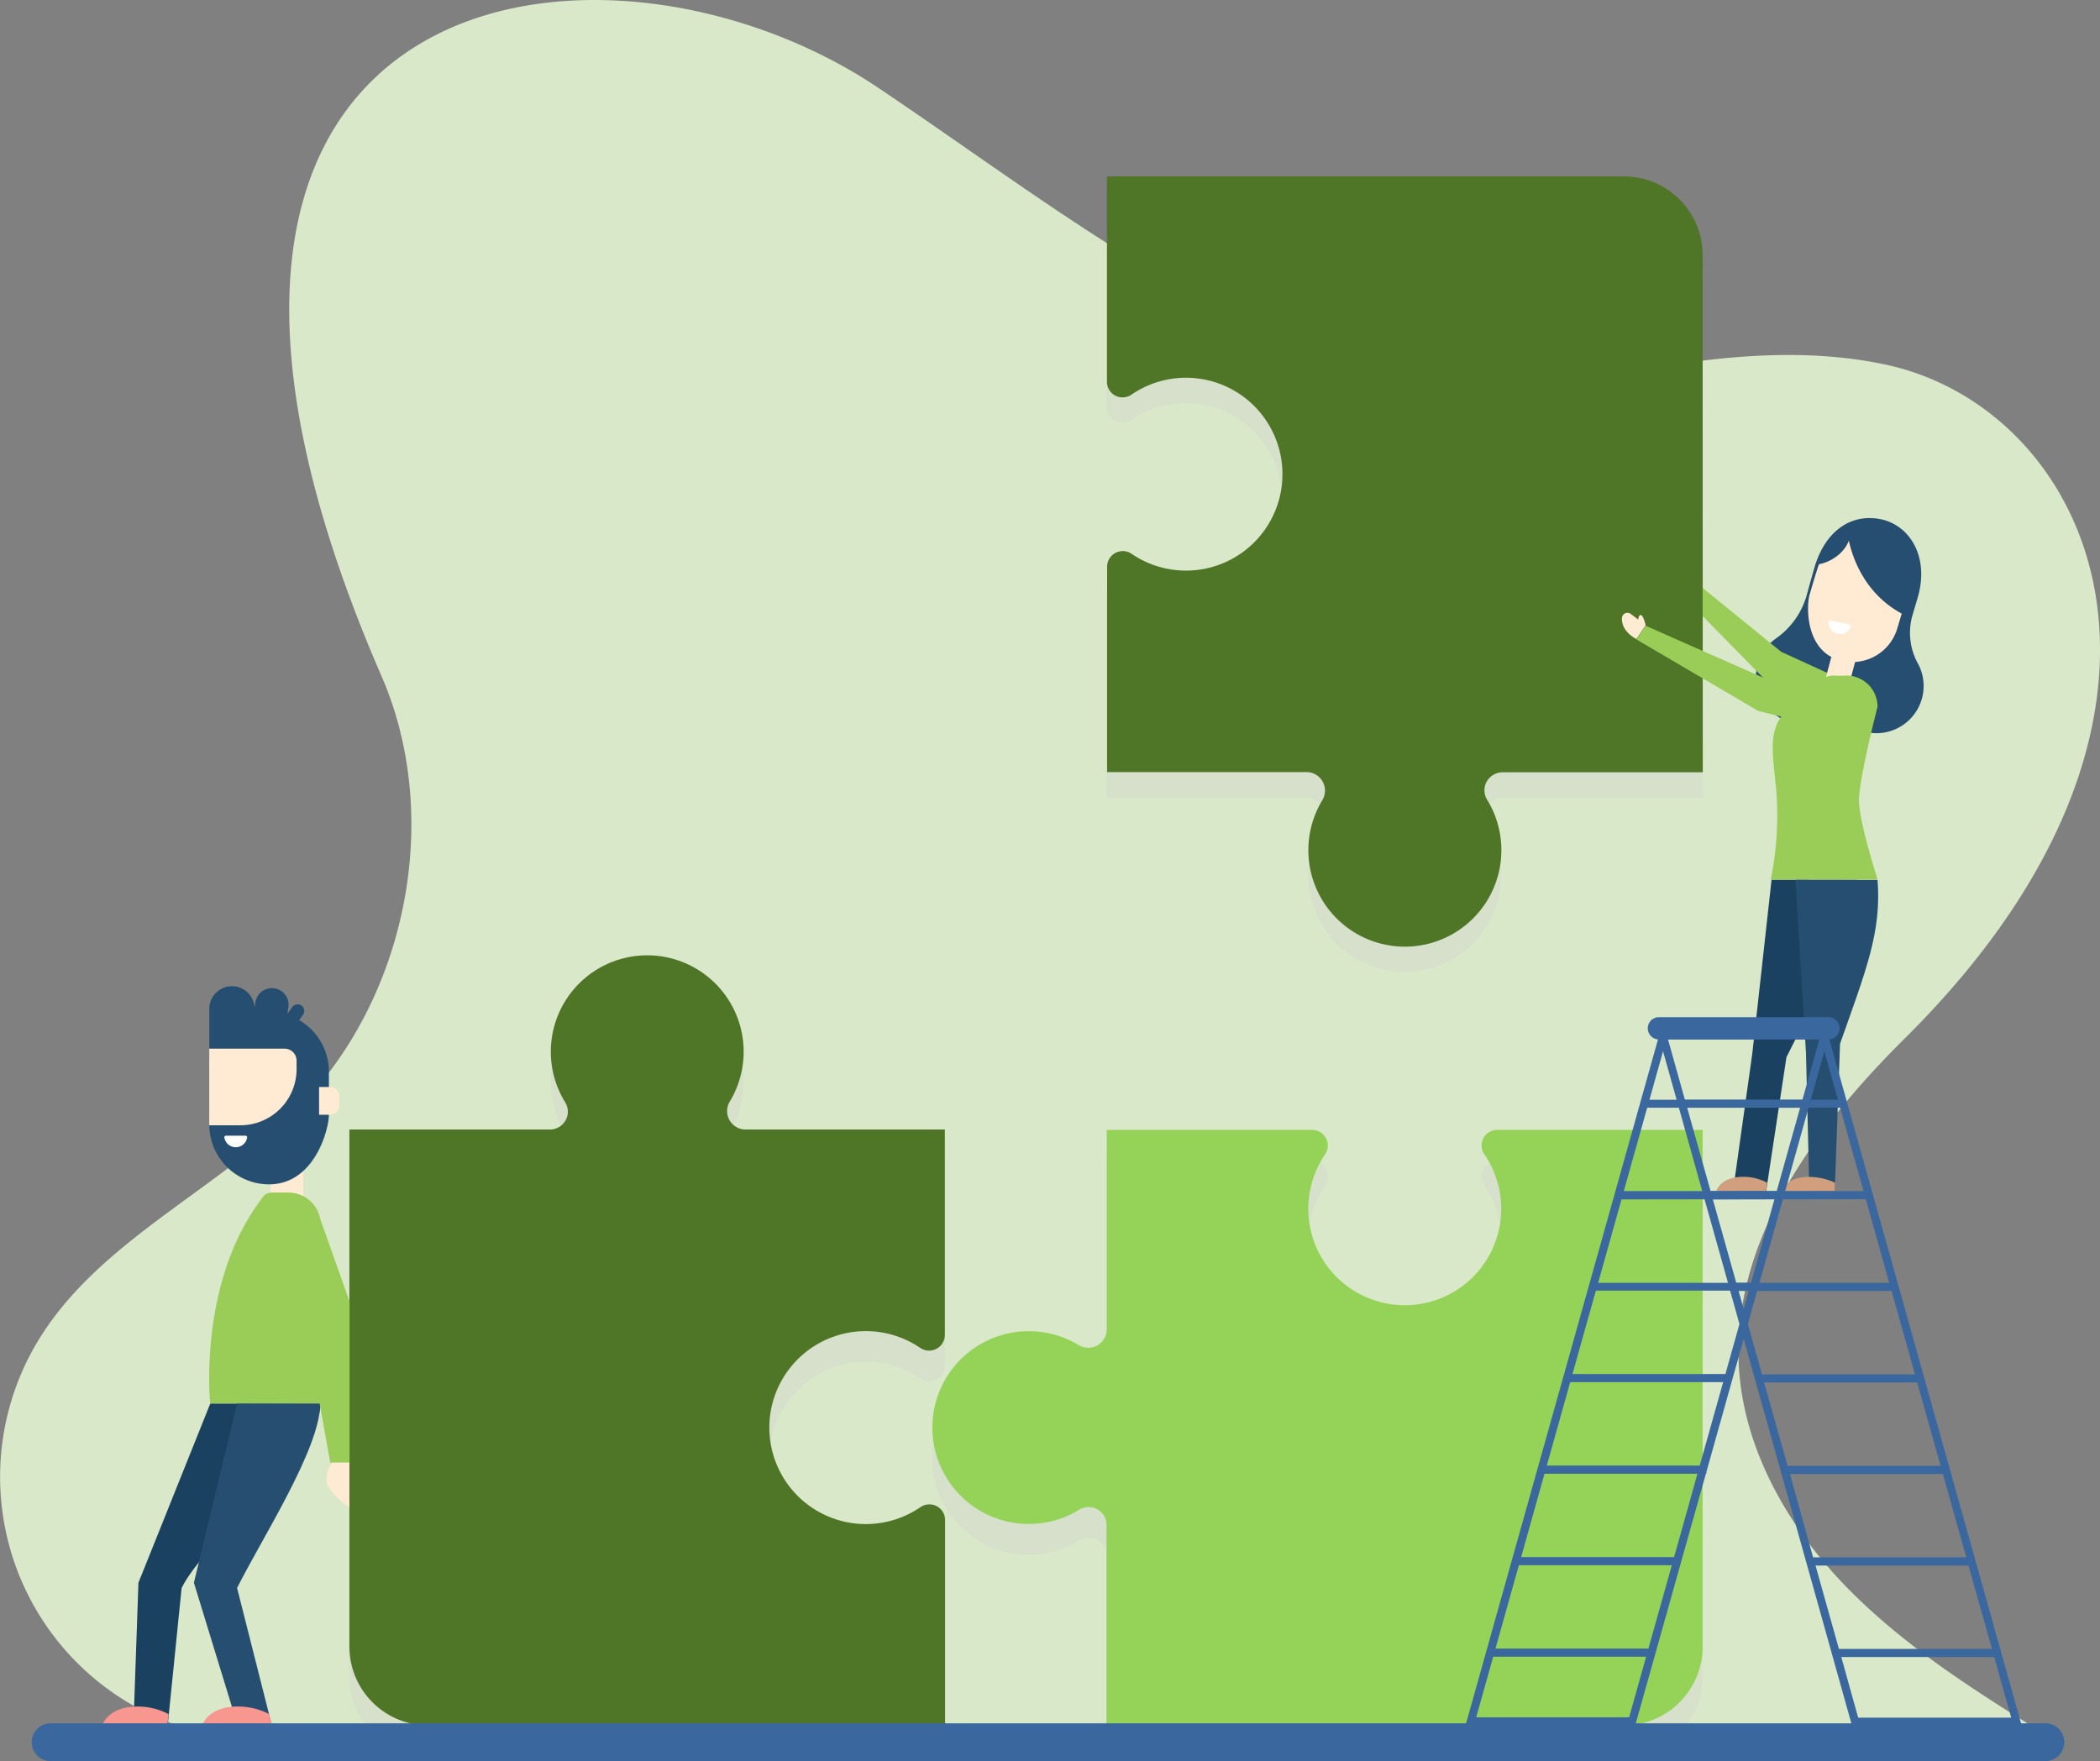 <svg xmlns="http://www.w3.org/2000/svg" viewBox="0 0 470.25 394.46"><rect x="0" y="0" width="470.25" height="394.46" fill="#808080" stroke="none"/><defs><style>.cls-1{fill:#dae8ca;}.cls-2{opacity:0.3;}.cls-3{fill:#ccc;}.cls-4{fill:#4f7527;}.cls-5{fill:#264e70;}.cls-6{fill:#9acc58;}.cls-7{fill:#ffebd3;}.cls-8{fill:#1a4260;}.cls-9{fill:#d19f7d;}.cls-10{fill:#fff;}.cls-11{fill:#94d357;}.cls-12{fill:#3a679d;}.cls-13{fill:#f7978f;}</style></defs><g id="Capa_2" data-name="Capa 2"><g id="Capa_1-2" data-name="Capa 1"><g id="OBJECTS"><path class="cls-1" d="M50.22,389.05A58.89,58.89,0,0,1,8.12,301c14.39-24.49,44.12-35.51,62.58-57.09,21.2-24.77,27.74-62.55,14.74-92.45C17.27-5.4,134.28-22.26,196.7,19.69c29.55,19.87,57.68,41.7,90.19,56.22,25.57,11.42,54.91,11.21,82.52,6.6,17.46-2.92,35-4.52,52.38-.94,47.09,9.71,78,78.34,4.77,151-19.26,19.1-37.2,43-37.27,70.11-.05,19.42,9.9,37.8,23.29,51.86s30.1,24.45,46.6,34.69Z"></path><g class="cls-2"><path class="cls-3" d="M296.11,184.86a21.6,21.6,0,1,0,36.9,0,4,4,0,0,1,1.29-5.58,4.09,4.09,0,0,1,2.15-.61h44.82V80.78c-4,.48-7.94,1.07-11.9,1.73-27.61,4.61-56.95,4.82-82.52-6.6a301.32,301.32,0,0,1-39-21.42V91.22a3.49,3.49,0,0,0,3.48,3.5,3.57,3.57,0,0,0,1.95-.59,21.6,21.6,0,1,1,.12,35.67,3.53,3.53,0,0,0-4.91.84,3.49,3.49,0,0,0-.64,2v46h44.63a4.15,4.15,0,0,1,4.18,4.1A4.27,4.27,0,0,1,296.11,184.86Z"></path></g><path class="cls-4" d="M381.27,57.16a17.65,17.65,0,0,0-17.65-17.65H247.88v46a3.48,3.48,0,0,0,3.46,3.5,3.54,3.54,0,0,0,2-.6,21.6,21.6,0,1,1,.12,35.68,3.51,3.51,0,0,0-5.55,2.85v46h44.63a4.14,4.14,0,0,1,4.16,4.13,4.22,4.22,0,0,1-.56,2.11,21.61,21.61,0,1,0,36.9,0,4,4,0,0,1,1.31-5.59,4,4,0,0,1,2.13-.61h44.82Z"></path><path class="cls-5" d="M429.5,148.68A14.31,14.31,0,0,1,428.2,138l1.23-4.15c2.47-8.41-1.11-15.48-7.48-17.36-7-1.86-13.14,2.15-15.62,10.56,0,0-.87,3-1.77,6.31a17.7,17.7,0,0,1-6.89,9.66,10.53,10.53,0,0,0-4.46,9.17,10.7,10.7,0,0,0,10.27,10,10.47,10.47,0,0,0,7.53-2.86h.24a10.58,10.58,0,0,0,18.25-10.68Z"></path><path class="cls-6" d="M410.31,161l1.24,1c2.08.81,3,1.29,4.77-.27l2.19-1.88a2.58,2.58,0,0,0,.91-2.09h0a4.11,4.11,0,0,0-2.4-3.45L398.86,146l-17.59-14.31V138L395.7,152.7Z"></path><rect class="cls-7" x="408.25" y="146.42" width="8.23" height="5.43" transform="translate(161.84 509.03) rotate(-75.04)"></rect><path class="cls-6" d="M413.4,151.34h-2.29a4.8,4.8,0,0,0-2.9.62c-13,9.67-11.81,11.33-10.43,25.33A72.33,72.33,0,0,1,396.53,197h23.91s-4.16-13-4.16-17.69c0-5,4.16-21,4.16-21a7,7,0,0,0-7-7Z"></path><path class="cls-8" d="M396.7,197.08l-4.3,38.81-4.33,30.9h7.42l4.55-30c5.17-10.39,15.83-30,15.83-39.7Z"></path><path class="cls-5" d="M402.07,197.08l2.34,38.81.76,30.9h5.68l1.19-33c5.9-16.72,9.28-25,8.4-36.68Z"></path><path class="cls-6" d="M409.93,163.34l1.45.61c2.21.23,3.19.46,4.53-1.51l1.62-2.4a2.57,2.57,0,0,0,.33-2.25h0a4.09,4.09,0,0,0-3.23-2.7l-19.7-3.27-15.89-7-10.52-4.66-2.08,3.07,27.26,16Z"></path><path class="cls-9" d="M395.44,266.79l.29-1.87a11.49,11.49,0,0,0-7-1.21c-3.82.63-4.38,3.08-4.38,3.08Z"></path><path class="cls-9" d="M410.85,266.79l.07-1.87a13.9,13.9,0,0,0-7.49-1.21c-3.82.63-4.38,3.08-4.38,3.08Z"></path><path class="cls-7" d="M414,121.08c-.8,2.38-3.47,4.67-6.66,5.3-.32.61-2.12,6.83-2.12,6.83-.71,2.4-1.05,12.4,6.63,14.66a10.49,10.49,0,0,0,13-7.1l1-3.33C417.53,132.93,414.86,125,414,121.08Z"></path><path class="cls-10" d="M414.19,139.88a.34.34,0,0,1,.27.39s0,0,0,.06a2.58,2.58,0,0,1-5-1,.35.35,0,0,1,.37-.33h0Z"></path><path class="cls-7" d="M367.28,137.78c-.3.15-.41.6-.44,1l-1.64-1.25a1.24,1.24,0,0,0-2,.87c-.17,3.15,3.23,4.73,3.23,4.73l2.08-3.07S367.94,137.47,367.28,137.78Z"></path><g class="cls-2"><path class="cls-3" d="M375,389.17a17.6,17.6,0,0,0,6.28-13.48V260h-46a3.49,3.49,0,0,0-2.91,5.43,21.6,21.6,0,1,1-35.67.12,3.52,3.52,0,0,0-2.86-5.55h-46v44.63a4.14,4.14,0,0,1-4.11,4.17,4.08,4.08,0,0,1-2.13-.57,21.59,21.59,0,1,0,0,36.9,4,4,0,0,1,6.19,3.43v40.62Z"></path></g><g class="cls-2"><path class="cls-3" d="M211.63,347.34a3.49,3.49,0,0,0-3.48-3.5,3.44,3.44,0,0,0-2,.59,21.61,21.61,0,1,1-.12-35.67,3.53,3.53,0,0,0,5.55-2.86v-46H167a4.13,4.13,0,0,1-3.6-6.24,21.59,21.59,0,1,0-36.9.05,4,4,0,0,1-3.43,6.19H78.24V375.69a17.59,17.59,0,0,0,6.16,13.37H211.63Z"></path></g><path class="cls-11" d="M363.62,386.47a17.65,17.65,0,0,0,17.65-17.65V253.08h-46a3.49,3.49,0,0,0-2.91,5.43,21.6,21.6,0,1,1-35.67.12,3.52,3.52,0,0,0-2.86-5.55h-46v44.63a4.14,4.14,0,0,1-4.11,4.17,4.08,4.08,0,0,1-2.13-.57,21.59,21.59,0,1,0,0,36.9,4,4,0,0,1,6.19,3.43v44.83Z"></path><path class="cls-4" d="M78.24,368.82A17.66,17.66,0,0,0,95.9,386.47H211.63v-46a3.49,3.49,0,0,0-3.48-3.5,3.44,3.44,0,0,0-2,.59,21.61,21.61,0,1,1-.12-35.67,3.53,3.53,0,0,0,5.55-2.86V253H167a4.13,4.13,0,0,1-3.6-6.24,21.59,21.59,0,1,0-36.9.05,4,4,0,0,1-3.43,6.19H78.24Z"></path><path class="cls-12" d="M387.42,289.1l11.4,40.64v.35h.1l15.78,56.38h38L409.12,230.91h-38l16.22,57.83v.36Zm30.39-20.49,5.24,18.73H388.8l-5.24-18.68Zm-34.76-1.82-5.24-18.67h34.25l5.24,18.67Zm28.51-20.45H377.3l-3.8-13.58h34.25Zm23,82H400.29l-5.24-18.68h34.26Zm11.5,41H411.79l-5.24-18.67H440.8Zm-33.74,1.82h34.25l3.8,13.58H416.1Zm-11.5-41h34.25l5.24,18.67H406Zm-11.49-41h34.25l5.24,18.68H394.55Z"></path><path class="cls-12" d="M393.6,289.1v-.36l16.21-57.83h-38L328.17,386.47h38L382,330.09h.1v-.35l11.39-40.64Zm3.75-20.49-5.23,18.73H357.87l5.23-18.68Zm-33.74-1.82,5.24-18.67H403.1l-5.24,18.67Zm9.56-34.07h34.25l-3.81,13.62H369.36Zm-21.56,76.87h34.25l-5.24,18.68H346.37Zm-11.49,41h34.25l-5.24,18.67H334.88Zm24.69,34.07H330.56l3.81-13.58h34.25Zm10.07-35.89H340.63l5.23-18.67h34.25Zm11.49-41H352.12l5.24-18.68h34.25Z"></path><path class="cls-12" d="M409.43,232.83H371.49a2.5,2.5,0,0,1-2.5-2.5h0a2.48,2.48,0,0,1,2.49-2.49h37.95a2.49,2.49,0,0,1,2.5,2.48h0A2.5,2.5,0,0,1,409.43,232.83Z"></path><rect class="cls-7" x="60.61" y="257.51" width="7.29" height="12.42"></rect><path class="cls-5" d="M67,228.49l.85-1.18a1.49,1.49,0,0,0-.34-2.07,1.48,1.48,0,0,0-2.07.34l-1.09,1.5.23-1.41a3.74,3.74,0,1,0-7.39-1.19h0L57,225.65a5.07,5.07,0,0,0-10.13.33v11a4.71,4.71,0,0,0,.15,1.18,12.32,12.32,0,0,0-.15,1.92v11.79a13.39,13.39,0,0,0,13.37,13.41h0c10.23,0,13.41-12.38,13.41-15.58v-9.62A13.4,13.4,0,0,0,67,228.49Z"></path><path class="cls-7" d="M63.7,234.89H46.85v17.16h7a12.58,12.58,0,0,0,12.56-12.56v-1.92a2.68,2.68,0,0,0-2.68-2.68Z"></path><path class="cls-7" d="M73.81,249.69H71.45v-6.22h2.36A2.17,2.17,0,0,1,76,245.64h0v1.88A2.17,2.17,0,0,1,73.81,249.69Z"></path><path class="cls-10" d="M55,254.39a.34.34,0,0,1,.34.34v.05a2.58,2.58,0,0,1-5.1,0,.34.34,0,0,1,.3-.39H55Z"></path><path class="cls-6" d="M64.53,267.17H62.15c-1,0-2.35-.17-3,.63-15,18.92-12.08,46.6-12.08,46.6H71.8v-40A7.26,7.26,0,0,0,64.53,267.17Z"></path><path class="cls-8" d="M47.08,314.4,31,354.52l-1.12,32h7.67l3.12-30.83C46,344.89,71.8,324.41,71.8,314.4Z"></path><path class="cls-5" d="M53.1,314.4l-9.68,40.12,9.81,32h7.66l-7.8-30.83c5.35-10.75,18.61-31.23,18.61-41.24Z"></path><path class="cls-13" d="M71,271l.71,2A7.45,7.45,0,0,0,71,271Z"></path><path class="cls-6" d="M71.7,273,71,271a7.26,7.26,0,0,0-6.42-3.86H61.16a3,3,0,0,0-2.4,1.15h0a4.77,4.77,0,0,0-.5,4.89L68,294.4l3.58,20,2.37,13.22h4.33V291.55Z"></path><path class="cls-7" d="M74.29,327.62s-2,3.12-.74,5.41,4.69,4.59,4.69,4.59v-10Z"></path><path class="cls-13" d="M37.47,386.47l.29-2.52a14.91,14.91,0,0,0-9.06-1.55c-5,.83-5.78,4.07-5.78,4.07Z"></path><path class="cls-13" d="M60.89,386.47l-.64-2.54a15.12,15.12,0,0,0-9.15-1.53c-5,.83-5.78,4.07-5.78,4.07Z"></path><path class="cls-12" d="M458,386H11.36a4.23,4.23,0,0,0-4.25,4.23h0a4.25,4.25,0,0,0,4.25,4.25H458a4.25,4.25,0,0,0,4.25-4.25h0A4.24,4.24,0,0,0,458,386Z"></path></g></g></g></svg>